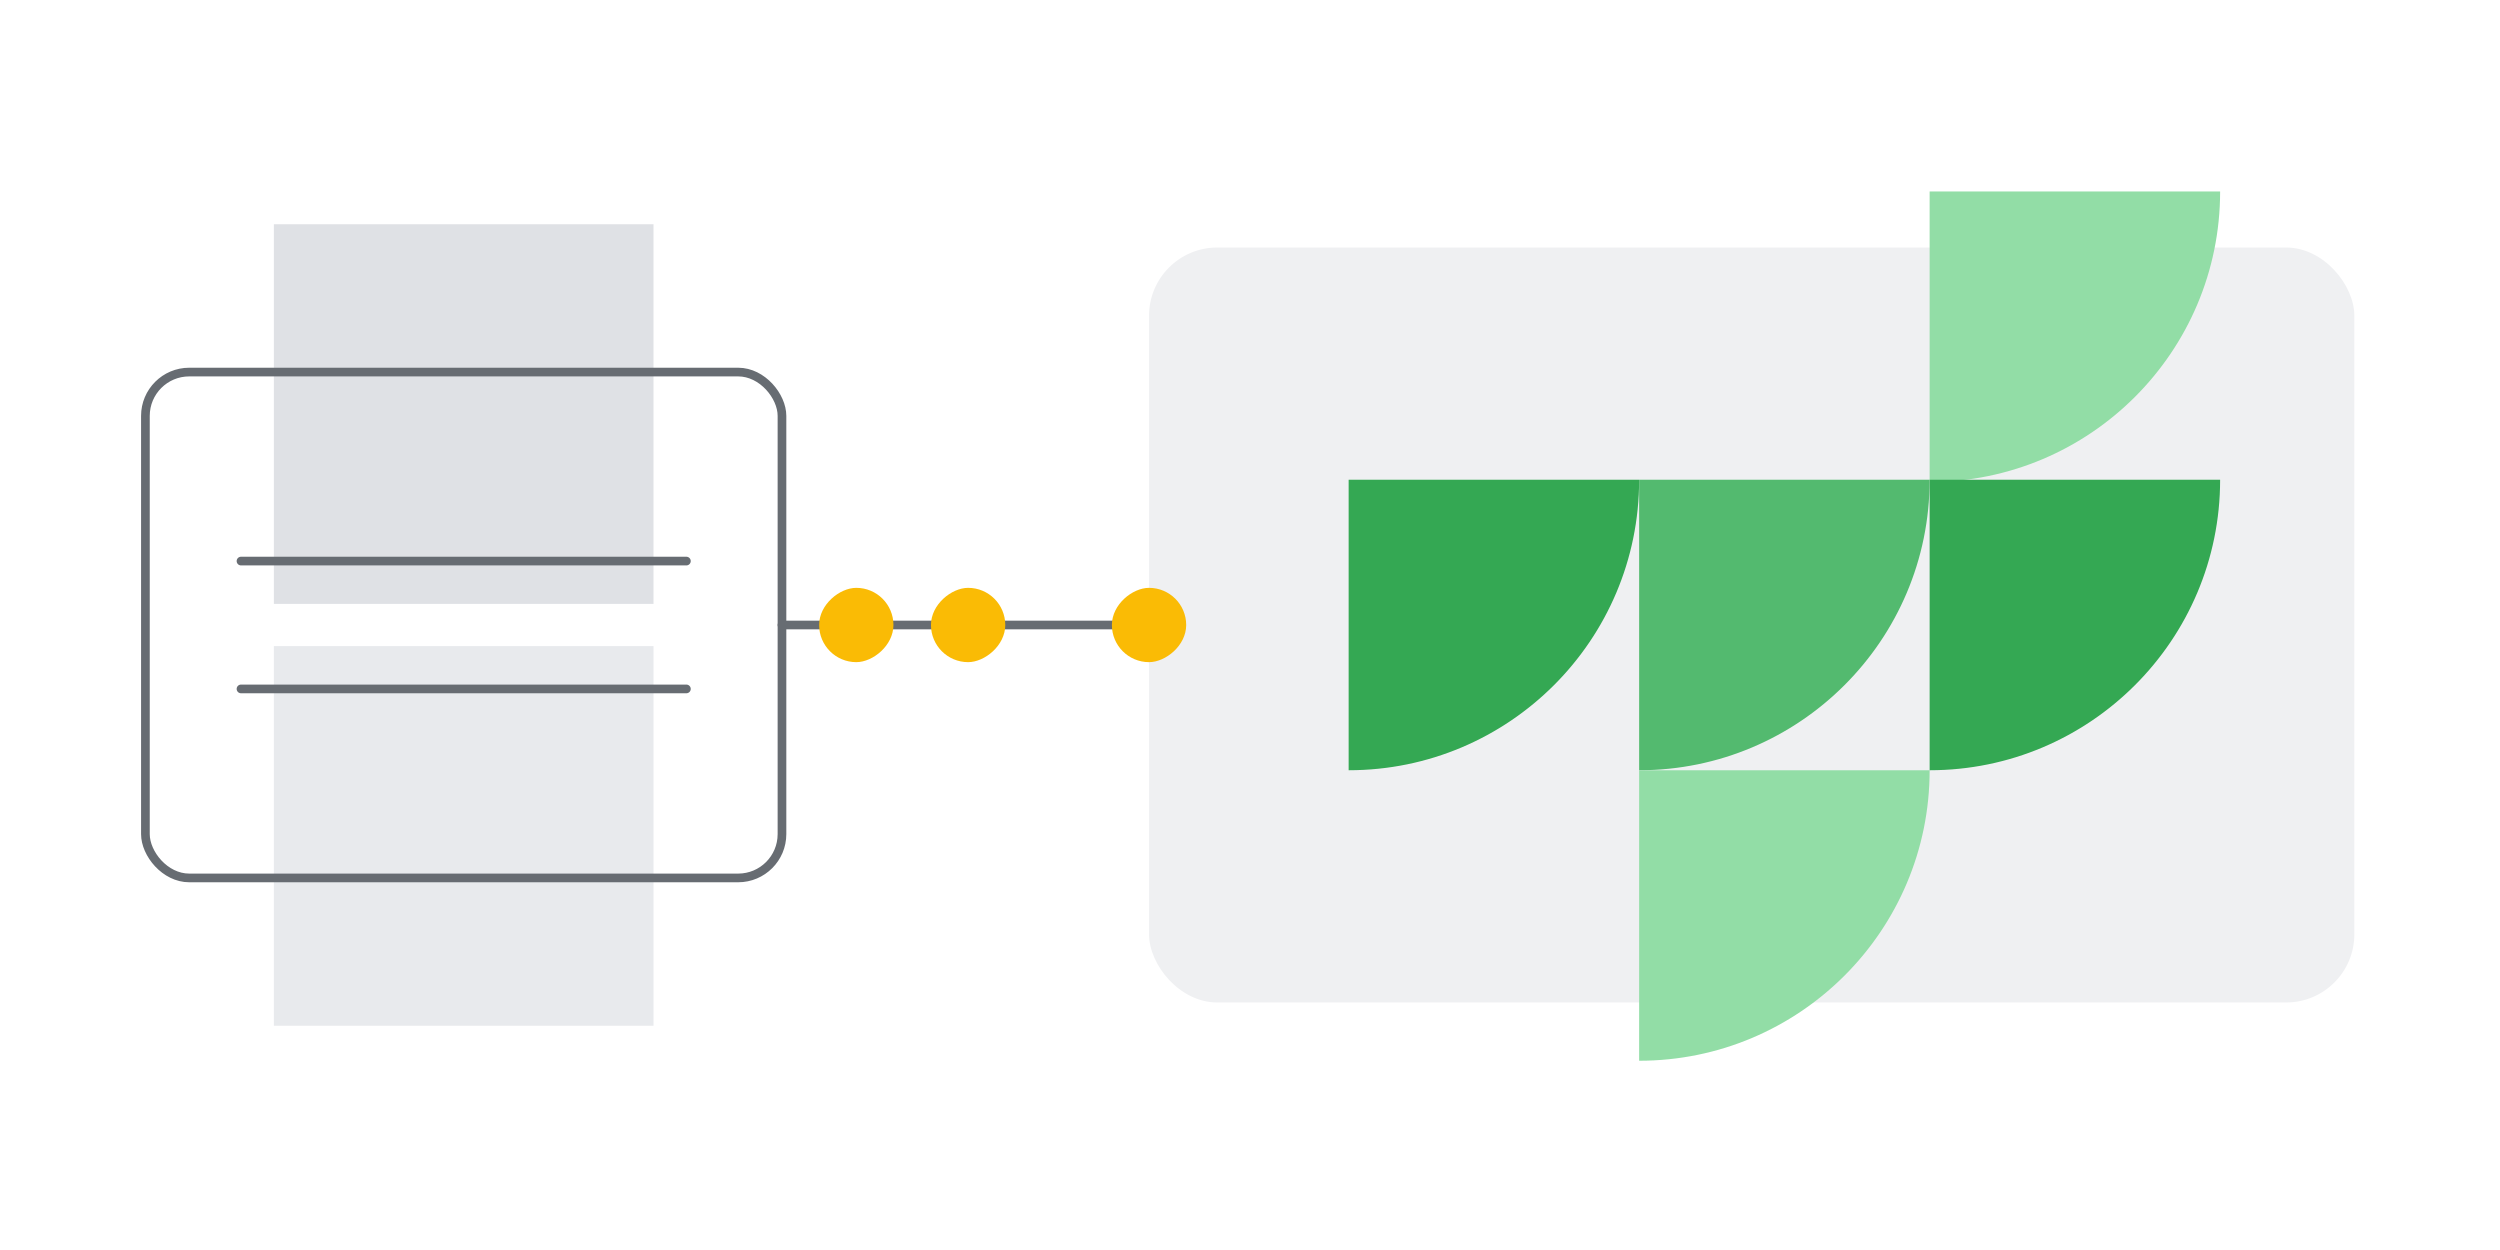 <svg xmlns="http://www.w3.org/2000/svg" id="graphics" viewBox="0 0 1440 720"><defs><style> .cls-1 { fill: #dfe1e5; } .cls-2 { fill: #53ba6f; } .cls-3 { fill: #34a853; } .cls-4 { fill: none; stroke: #676c72; stroke-linecap: round; stroke-miterlimit: 10; stroke-width: 5px; } .cls-5 { fill: #fff; } .cls-6 { fill: #92dda6; } .cls-7 { fill: #eff0f2; } .cls-8 { fill: #fabb05; } .cls-9 { fill: #e8eaed; } </style></defs><rect class="cls-5" x="-15.026" y="-30.616" width="1470.053" height="756.916"></rect><rect class="cls-1" x="157.75" y="129.169" width="218.674" height="218.674"></rect><rect class="cls-9" x="157.75" y="372.158" width="218.674" height="218.674"></rect><line class="cls-4" x1="450.419" y1="360" x2="682.829" y2="360"></line><rect class="cls-7" x="661.849" y="142.57" width="694.25" height="434.86" rx="39.296" ry="39.296"></rect><path class="cls-2" d="M944.144,276.337h167.325c0,92.349-74.976,167.325-167.325,167.325h0v-167.325h0Z"></path><path class="cls-6" d="M944.144,443.663h167.325c0,92.349-74.976,167.325-167.325,167.325h0v-167.325h0Z"></path><path class="cls-6" d="M1111.469,110.297h167.325c0,92.349-74.976,167.325-167.325,167.325h0V110.297h0Z"></path><path class="cls-3" d="M1111.469,276.337h167.325c0,92.349-74.976,167.325-167.325,167.325h0v-167.325h0Z"></path><path class="cls-3" d="M776.818,276.337h167.325c0,92.349-74.976,167.325-167.325,167.325h0v-167.325h0Z"></path><rect class="cls-8" x="471.819" y="338.6" width="42.801" height="42.801" rx="21.4" ry="21.4" transform="translate(133.22 853.22) rotate(-90)"></rect><rect class="cls-8" x="536.239" y="338.6" width="42.801" height="42.801" rx="21.4" ry="21.4" transform="translate(197.639 917.639) rotate(-90)"></rect><rect class="cls-8" x="640.449" y="338.6" width="42.801" height="42.801" rx="21.4" ry="21.4" transform="translate(301.849 1021.849) rotate(-90)"></rect><g><rect class="cls-4" x="83.756" y="214.311" width="366.663" height="291.378" rx="25.23" ry="25.23"></rect><g><line class="cls-4" x1="138.812" y1="396.819" x2="395.363" y2="396.819"></line><line class="cls-4" x1="395.363" y1="323.181" x2="138.812" y2="323.181"></line></g></g></svg>